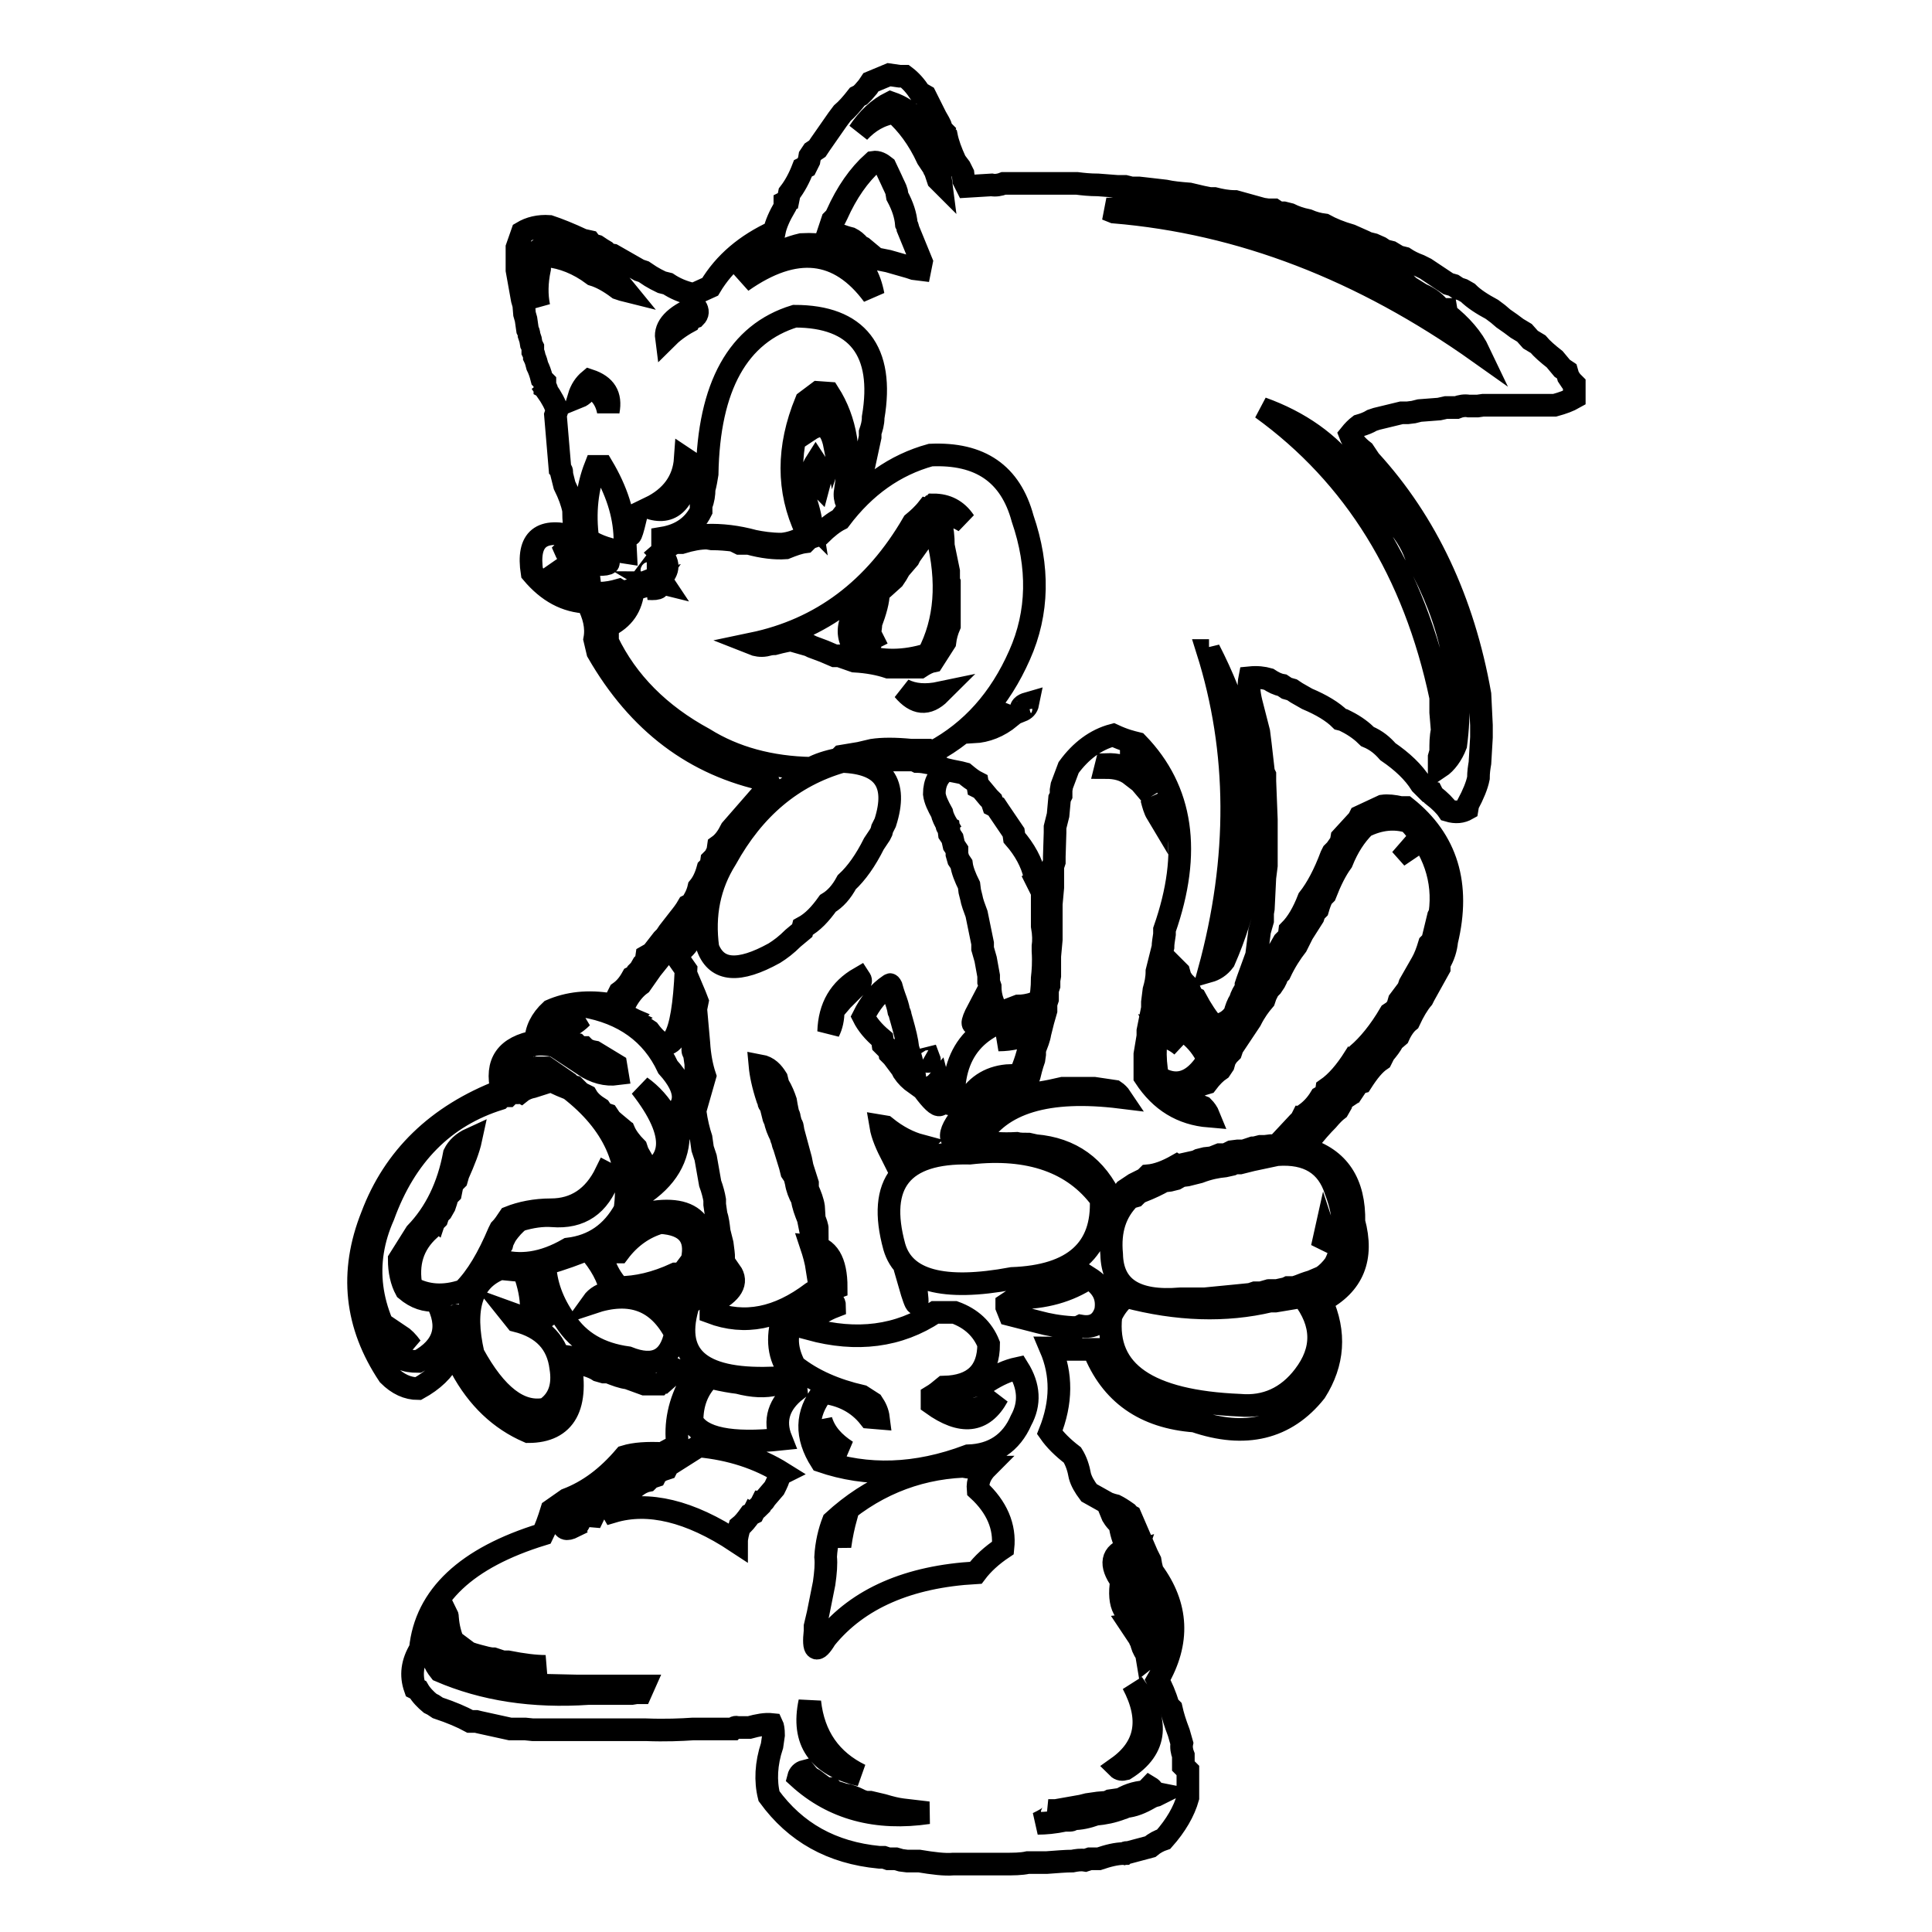 <?xml version="1.0" encoding="utf-8"?>
<!-- Svg Vector Icons : http://www.onlinewebfonts.com/icon -->
<!DOCTYPE svg PUBLIC "-//W3C//DTD SVG 1.1//EN" "http://www.w3.org/Graphics/SVG/1.1/DTD/svg11.dtd">
<svg version="1.1" xmlns="http://www.w3.org/2000/svg" xmlns:xlink="http://www.w3.org/1999/xlink" x="0px" y="0px" viewBox="0 0 256 256" enable-background="new 0 0 256 256" xml:space="preserve">
<g><g><path stroke-width="3" fill-opacity="0" stroke="#000000"  d="M115.4,10.9l-0.4,0.6l-0.6,0.7l-0.4,0.4l-0.4,0.2c-0.7,0.9-1.4,1.7-2,2.2l-0.6,0.8l-2.3,3.3l-0.4,0.6l-0.6,0.4l-0.4,0.6l-0.1,0.6l-0.4,0.8l-0.4,0.2c-0.5,1.3-1.1,2.4-1.8,3.3l-0.2,1l-0.4,0.2v0.6c-0.7,1.2-1.2,2.3-1.4,3.3c-3.7,1.7-6.6,4.1-8.5,7.3l-2.2,1c-1.4-0.3-2.5-0.8-3.4-1.4l-0.8-0.2l-0.8-0.4l-0.7-0.4L85.3,36l-0.6-0.2l-2.8-1.6l-0.7-0.4l-0.6-0.1l-0.4-0.4L79.7,33l-0.6-0.4l-0.7-0.2L78.1,32l-0.9-0.2C75.5,31,74,30.4,72.8,30c-1.4-0.1-2.6,0.2-3.6,0.8l-0.7,2v3l0.7,3.9l0.2,0.7l0.1,1.2l0.2,0.7l0.2,1.4c0.1,0.2,0.2,0.4,0.2,0.7l0.2,0.6l0.1,0.6l0.2,0.4v0.6c0.1,0.2,0.2,0.5,0.2,0.7c0.2,0.4,0.3,0.8,0.4,1.2c0.2,0.4,0.4,0.9,0.6,1.7l0.4,0.4v0.7c0.2,0.1,0.3,0.3,0.2,0.4c0.7,1,1.2,1.9,1.4,2.7l-0.2,0.6l0.6,7.1c0.2,0.2,0.3,0.4,0.2,0.6l0.4,1.6c0.6,1.2,1,2.3,1.2,3.3c0,1.4,0.1,2.6,0.4,3.6c-4.7-1.4-6.6,0.2-5.9,4.7c2.1,2.5,4.5,3.8,7.3,3.9c0.9,1.7,1.3,3.3,1,4.9l0.4,1.7c5.4,9.4,12.9,15,22.5,17l0.4,0.8l-0.7,0.4l-0.4,0.6l-4.1,4.7c-0.5,1-1,1.7-1.7,2.2l-0.1,0.7l-0.4,0.8l-0.4,0.4l-0.1,0.7l-0.4,0.4c-0.3,1.1-0.7,1.9-1.2,2.5c-0.2,0.9-0.6,1.6-1,2.2l-0.4,0.2c-0.4,0.7-0.8,1.2-1.2,1.7l-1.4,1.8l-0.4,0.6l-0.4,0.4l-1.4,1.8l-0.7,0.4l-0.1,0.7l-0.4,0.4l-0.4,0.7l-0.4,0.4l-0.2,0.4l-0.4,0.2c-0.5,0.9-1,1.5-1.7,2l-0.6,1.2l-0.6,0.4c-3-0.5-5.6-0.2-7.9,0.8c-1.3,1.2-2,2.6-2,4.1c-3.9,0.7-5.4,2.8-4.5,6.5c-8.6,3.3-14.3,8.9-17.2,16.6c-3,7.5-2.2,14.5,2.2,21.1c1.2,1.2,2.5,1.8,3.9,1.8c4-2.2,5.6-5.4,4.7-9.5c0.2-0.1,0.4-0.2,0.6-0.2l0.2,2.5c0,1.8,0,3.3,0.2,4.4c2.2,4.1,5.2,6.9,8.9,8.5c4.9,0,6.8-3.4,5.4-9.9l0.7,0.1c0.5,0.5,1.1,0.8,1.6,1c0.7,0.2,1.3,0.5,1.6,0.7l0.7,0.2h0.6c1,0.4,1.8,0.7,2.6,0.8l2.2,0.8h2c0.1-0.1,0.3-0.2,0.4-0.2c0.8-0.7,1.4-1.3,2-1.6c0.7,0.3,1.3,0.8,1.8,1.4c-1.6,2.8-2.2,5.7-1.8,8.6c-0.8,0.3-1.4,0.6-2,1c-2-0.1-3.7,0-5,0.4c-2.3,2.7-4.8,4.6-7.7,5.7l-2,1.4c-0.4,1.3-0.8,2.4-1.2,3.2c-10.1,3.1-15.5,8.2-16.2,15.2c-1.1,1.8-1.3,3.5-0.7,5.2l0.4,0.2c0.4,0.7,1,1.3,1.6,1.8l0.4,0.2l0.6,0.4c1.8,0.6,3.2,1.2,4.3,1.8h0.8l0.4,0.1l4.1,0.9h2l1,0.1h15c2.6,0.1,4.7,0,6.2-0.1h5.3c0.2-0.2,0.4-0.3,0.6-0.2h1.6c1.1-0.3,2.1-0.5,3-0.4c0.1,0.2,0.2,0.7,0.2,1.4l-0.2,1.4c-0.8,2.4-0.9,4.7-0.4,6.7c3.5,4.8,8.3,7.5,14.6,8.1h0.6l0.6,0.2h1l0.7,0.2l0.8,0.1h1.6c1.8,0.3,3.4,0.5,4.5,0.4h6.7c1.3,0,2.3,0,3.2-0.2h2.5c1.4-0.1,2.5-0.2,3.4-0.2c0.5-0.1,1.1-0.2,1.7-0.1l0.6-0.2h1.2c1.2-0.4,2.3-0.7,3.4-0.7c0.1-0.1,0.3-0.2,0.4-0.1l3-0.8c0.6-0.5,1.2-0.8,1.8-1c1.6-1.8,2.7-3.7,3.2-5.5v-3.6l-0.6-0.6v-1.4c-0.2-0.5-0.3-1.1-0.2-1.6l-0.4-1.4c-0.5-1.3-0.8-2.3-1-3.2l-0.4-0.4c-0.4-1.4-0.9-2.5-1.4-3.4c2.9-5,2.7-9.8-0.7-14.4l-0.2-0.8l-0.1-0.6l-0.4-0.8l-2.2-5.1c-0.2-0.1-0.3-0.3-0.4-0.4c-0.7-0.5-1.2-0.8-1.6-1l-0.4-0.1l-0.6-0.2l-2.5-1.4c-0.6-0.8-1-1.5-1.2-2.2c-0.2-1.1-0.5-2-1-2.8c-1.3-1-2.3-2-3-3c1.6-4,1.6-7.7,0.1-11.2c0.7,0,1.2,0.1,1.7,0.2h4c2.3,5.9,6.8,9,13.4,9.5c6.7,2.3,12.1,1,16-3.9c2.4-3.8,2.7-7.8,0.8-12c4.2-2.2,5.6-5.7,4.3-10.5c0.1-5.1-2-8.4-6.5-9.7v-0.6l0.4-0.2c1-1.3,1.9-2.3,2.6-3c0.5-0.6,1-1.1,1.4-1.4l0.4-0.7l0.1-0.4l0.4-0.4l0.6-0.4c0.1-0.2,0.3-0.4,0.4-0.4l0.8-1.2l0.4-0.1c0.9-1.4,1.7-2.4,2.6-3l0.4-0.8c0.5-0.6,0.9-1.1,1.2-1.7l0.7-0.6c0.4-0.9,0.9-1.6,1.4-2c0.6-1.3,1.2-2.3,1.8-3l0.2-0.4l2-3.6v-0.6c0.6-1,0.9-2,1-3c1.8-7.5,0-13.4-5.4-17.7h-0.7c-0.9-0.2-1.7-0.3-2.4-0.2l-3,1.4l-0.2,0.4l-2.2,2.4l-0.1,0.6l-0.7,1l-0.4,0.4l-0.2,0.4c-0.9,2.4-1.9,4.3-3,5.7c-0.7,1.8-1.5,3.2-2.5,4.2l-0.1,0.8l-0.7,0.7l-0.8,1.4c-0.7,1.5-1.4,2.8-2.2,3.7L167,129c-0.2,0.7-0.5,1.3-0.8,1.8l-1,1.2l-0.2,0.6l-0.4,0.7l-0.4,0.6l-0.4,0.6l-0.2,0.4l-0.4,0.4c-0.7,1.2-1.4,2.2-2,2.9c-1.3-0.9-2.2-1.9-2.8-2.9c-1.3-0.6-2.3-1.3-3-2c-0.5-1.9-0.4-3.6,0.2-5.1l0.6,0.6l0.2,0.7l0.4,0.6l0.6,0.6l0.6,1.4l0.4,0.2c0.8,1.5,1.6,2.7,2.4,3.6c1.3-0.1,2.2-0.7,2.8-1.6c0.2-0.7,0.4-1.3,0.7-1.7c0.2-0.7,0.5-1.2,0.8-1.6v-0.5l0.2-0.6l1.2-3.3l0.4-3.2l0.4-1.4v-1l0.1-0.6l0.2-4.1l0.2-1.6v-6.1l-0.2-5.1v-0.8c-0.1-0.2-0.2-0.4-0.2-0.6l-0.4-3.5l-0.2-1.6l-1-3.9c-0.3-1.2-0.4-2.3-0.2-3.3c1-0.1,1.8,0,2.5,0.2c0.6,0.4,1.2,0.7,1.8,0.8l0.6,0.4l0.7,0.2l0.6,0.4l1.4,0.8c1.9,0.8,3.4,1.7,4.4,2.7l0.4,0.1l0.4,0.2c1.2,0.6,2.1,1.3,2.8,2c1.2,0.5,2,1.2,2.7,2c1.9,1.3,3.4,2.7,4.4,4.3l1,1l0.4,0.1l0.2,0.4c0.9,0.7,1.6,1.4,2,2c1,0.3,1.8,0.2,2.5-0.2l0.1-0.6c0.7-1.3,1.2-2.5,1.4-3.5c0-0.8,0.1-1.4,0.2-2l0.2-3.4v-1.6l-0.2-4.1c-2.2-12.4-7.1-22.8-14.6-31l-0.8-1.2c-0.9-0.7-1.5-1.4-1.8-2.2c0.4-0.5,0.8-0.9,1.2-1.2c0.7-0.2,1.2-0.4,1.7-0.7l0.6-0.2l3.3-0.8h0.8l0.8-0.1l0.8-0.2l2.6-0.2l0.9-0.2h1.4c0.5-0.2,1.1-0.3,1.6-0.2h1.2l0.7-0.1h9.5c1.1-0.3,1.9-0.6,2.6-1v-1.8l-0.4-0.4l-0.4-0.6l-0.2-0.7l-0.6-0.4l-1-1.2c-0.9-0.7-1.7-1.4-2.2-2l-1-0.6l-0.8-0.9l-1-0.6l-0.8-0.6l-1-0.7l-0.7-0.6l-0.8-0.6c-1.3-0.7-2.4-1.4-3.2-2.2l-0.7-0.4l-0.6-0.2l-0.6-0.4l-0.7-0.2l-3-2l-0.8-0.4c-0.8-0.3-1.4-0.6-2-1l-0.8-0.2l-1-0.6l-0.8-0.2l-0.6-0.4l-0.9-0.4l-0.8-0.2l-0.4-0.2l-1.8-0.8c-1.4-0.4-2.6-0.9-3.5-1.4c-0.8-0.1-1.5-0.3-2.2-0.6c-1-0.2-1.8-0.5-2.4-0.8l-0.8-0.2h-0.7l-0.6-0.4h-0.8l-0.7-0.1l-3.6-1c-1.1,0-2-0.2-2.8-0.4h-0.6l-1-0.2l-1.7-0.4c-1.3-0.1-2.3-0.2-3.2-0.4l-2.6-0.3l-0.9-0.1h-1l-0.8-0.2h-1l-2.6-0.2c-1.1,0-2-0.1-2.8-0.2h-9.7c-0.5,0.2-1.1,0.3-1.6,0.2l-3.3,0.2l-0.4-0.8l-0.1-0.9l-0.4-0.8l-0.6-0.8c-0.6-1.3-1-2.4-1.2-3.4c-0.1-0.1-0.2-0.3-0.2-0.4l-0.4-0.4l-0.2-0.6l-0.2-0.4l-0.4-0.7l-1.4-2.8l-0.7-0.4c-0.6-0.9-1.2-1.6-2-2.2h-0.7l-1.4-0.2L115.4,10.9z M122.7,19.5c1.2,1.5,1.8,3.1,2,4.7l-0.4-0.4l-0.4-1.2c-0.1-0.1-0.2-0.3-0.2-0.4l-0.8-1.2c-1.2-2.6-2.7-4.6-4.4-6.1c-1.9,0.3-3.4,1.2-4.7,2.6c1.2-1.8,2.6-3.1,4.2-3.9C120.9,14.6,122.4,16.5,122.7,19.5z M117.3,22.1l0.8,1.7c0.3,0.7,0.6,1.2,0.7,1.6l0.1,0.6c0.7,1.3,1.1,2.5,1.2,3.7c0.1,0.2,0.2,0.4,0.2,0.6l1.8,4.4l-0.2,1l-0.8-0.1l-0.6-0.2l-2.8-0.8l-2-0.4l-0.2-0.4l-1.2-1l-0.4-0.2c-0.4-0.5-0.8-0.8-1.2-1c-1.2-0.3-2.1-0.7-2.8-1.2l0.4-1.2l0.4-0.4l0.2-0.4c1.3-2.9,2.9-5.2,4.8-6.9C116.3,21.4,116.8,21.7,117.3,22.1L117.3,22.1z M151.8,26.9l0.9,0.2l0.9,0.2l1.4,0.2c1.8,0.1,3.4,0.3,4.5,0.6l0.4,0.2l2.8,0.4l3.6,0.9h0.9l0.8,0.2l0.8,0.4l0.6,0.2l0.7,0.1c0.8,0.1,1.4,0.2,2,0.4l0.6,0.4c0.3,0,0.6,0,0.8,0.1l0.4,0.2c0.7,0.2,1.3,0.4,1.8,0.7c0.7,0.2,1.2,0.4,1.6,0.6l0.7,0.2l1.4,0.6l0.4,0.2l3.2,1.4l0.2,0.7l0.7-0.2l0.1,0.6l0.7,0.2c0.4,0.5,1,0.8,1.6,1l0.4,0.4l1.6,1c1.2,0.5,2,1.2,2.6,2h0.7l0.1,0.6c1.9,1.5,3.4,3.2,4.3,5.1c-15.5-11-31.6-17.2-48.4-18.6l-1-0.4c1.8,0,3.3-0.4,4.7-1L151.8,26.9L151.8,26.9z M82.9,38.5l-0.4-0.1l-0.6-0.2c-1.2-0.9-2.3-1.5-3.3-1.8c-2-1.5-4.1-2.3-6.1-2.5l-1,1v0.7c-0.4,1.9-0.4,3.5-0.1,5c-0.9-2.5-0.9-4.9-0.2-7.3c0.5-0.5,1.1-0.8,1.6-1C77,33.2,80.3,35.3,82.9,38.5z M115.7,39.1c-4.5-6.1-10.3-6.8-17.4-1.8c2.3-2.6,4.9-4.2,7.9-4.9C111.6,32.1,114.8,34.3,115.7,39.1L115.7,39.1z M92.1,42l-0.6,0.2l-0.2,0.4c-1.3,0.7-2.3,1.5-3,2.2c-0.2-1.5,1-2.9,3.9-4.1C92.5,41.2,92.5,41.6,92.1,42z M115.7,55.3c0,0.8-0.2,1.4-0.4,2v0.6l-0.8,3.7l-0.2,0.6c-0.4,1.6-0.8,2.9-1.2,3.9l-0.9,0.6c-0.2-0.5-0.3-1.1-0.2-1.6c0.8-5,0.1-9.4-2.2-13l-1.4-0.1l-1.6,1.2c-2.5,6.1-2.5,11.8,0,17.1l-0.2,0.8c-1,0.6-2,0.9-3,1c-1.5,0-2.7-0.2-3.7-0.4c-4.4-1.2-8.4-1-12.1,0.4v-0.8c2.4-0.4,4.1-1.6,5.1-3.6v-0.7c0.3-0.8,0.4-1.5,0.4-2.2c0.2-0.7,0.3-1.4,0.4-2c0.2-11.6,4.1-18.6,11.6-20.9C113.6,41.9,117.2,46.5,115.7,55.3L115.7,55.3z M80.6,54.5c-0.3-1.6-1.2-2.7-2.5-3.3c-0.4,0.7-0.9,1.2-1.4,1.4c0.3-1,0.8-1.7,1.4-2.2C80.2,51.1,81,52.4,80.6,54.5L80.6,54.5z M179.1,62.6c0.4-0.2,0.7-0.2,1,0l0.2,0.6c2.1,1.8,3.6,3.8,4.7,6.1c1.4,1.6,2.3,3.2,2.8,4.9c4.5,8.1,6.2,16.2,5.1,24.5c-0.5,1.3-1.3,2.4-2.2,3v-1.4l0.2-0.7c0-1.1,0-2,0.2-2.8l-0.2-2.4v-2c-3.5-16.6-11.4-29.4-23.7-38.3C172.2,55.9,176.2,58.7,179.1,62.6L179.1,62.6z M110.6,59c-0.5-2.5-1.6-3.2-3.4-2c0.3-1.1,1-1.8,2-2.2C110.7,55.8,111.2,57.2,110.6,59L110.6,59z M135.5,68.7c2.2,6.4,2.1,12.5-0.4,18.1c-2.6,5.9-6.4,10.1-11.4,12.8l-0.6-0.2h-2.4c-2.1-0.2-3.8-0.2-5.1,0l-1.7,0.4l-2.4,0.4l-0.4,0.4c-1.5,0.3-2.7,0.7-3.6,1.2c-5.4-0.1-10.2-1.4-14.2-3.9c-5.9-3.2-10.2-7.5-12.8-12.9V83c2.1-1,3.2-2.6,3.4-4.9l1.4-0.4l1.4-0.4c-0.2,0.3-0.5,0.6-0.8,0.7c1.5,0.1,1.8-0.2,0.8-0.8c0.4,0,0.8,0,1.2,0.1l-0.4-0.6c1.2-1.1,1.2-2.2,0-3.4c0.8-0.7,1.4-1.2,2-1.4h0.8c1.3-0.4,2.4-0.6,3.4-0.6l0.6,0.1c1.1,0,2.1,0.1,2.9,0.2L98,72h1.2c1.8,0.5,3.5,0.7,4.9,0.6c1-0.4,1.8-0.7,2.6-0.8l0.4-0.4l0.4-0.2l1.2-0.4c0.9-0.9,1.8-1.6,2.6-2c3.3-4.4,7.3-7.2,12-8.5C129.9,60,133.9,62.8,135.5,68.7L135.5,68.7z M91.4,61.2c-0.4,5-2.2,7.1-5.3,6.1c2.9-1.4,4.5-3.6,4.7-6.5L91.4,61.2z M108.5,64.3c-0.9-0.9-1.1-1.9-0.4-3C108.7,62.2,108.8,63.2,108.5,64.3z M79.8,61.8c1.9,3.2,2.9,6.3,3,9.4l0.1,2c-2-0.3-3.7-0.8-5-1.7c-0.5-3.6-0.1-6.9,1-9.7L79.8,61.8L79.8,61.8z M107.5,69.3c-1.3-1.3-1.7-2.9-1.4-4.7C106.9,66.5,107.3,68,107.5,69.3z M123.4,67.1c-0.1,0.1-0.3,0.2-0.4,0.2c-0.7,0.9-1.4,1.5-2,2c-5.1,8.8-12.2,14.1-21.3,16c0.5,0.2,1.1,0.3,1.7,0.2c0.4-0.1,0.8-0.2,1.2-0.2c1.1-0.3,2.1-0.5,3-0.6l0.2,0.4l1.4,0.4l0.4,0.2l1.6,0.6l1.4,0.6h0.6l2,0.7c1.8,0.1,3.3,0.4,4.5,0.8h4.2c0.6-0.4,1.2-0.7,1.7-0.8l1.6-2.5c0.1-0.8,0.3-1.5,0.6-2.2v-5.7c-0.1-0.2-0.2-0.5-0.1-0.7v-0.8l-0.7-3.4c0-1.2-0.1-2.2-0.4-3c0.3-1.2,1.4-1.3,3.2-0.2c-1-1.5-2.4-2.2-4.1-2.2C123.6,67,123.5,67.1,123.4,67.1L123.4,67.1z M84.2,68.7c-0.7,2.9-0.9,2.9-0.6,0H84.2z M124.2,71.1c1.5,6,1.1,11.2-1.2,15.6c-3.2,1-6.1,1-8.9,0.1c-2.4-2.2-2.1-4.8,0.9-7.7c-0.8,3.2-0.7,5.6,0.4,7.3l-0.6-1.4l0.8-0.4c-0.1-0.2-0.2-0.4-0.4-0.4c0.1-0.6,0.2-1.2,0.2-1.6c0.6-1.6,1-3,1-4.1l2-1.8l0.4-0.6l0.4-0.7l1.2-1.4l0.2-0.4l2-2.8C123.3,70.9,123.8,71,124.2,71.1L124.2,71.1z M75.1,72.7c6.8,1.7,7.3,2.4,1.6,2c-0.9-0.5-1.5-1.1-1.8-1.8L75.1,72.7z M79.4,77.4c-3,0.9-5,0-6.1-2.6C75.1,76.5,77.1,77.3,79.4,77.4z M85.7,76l0.6-0.8C86.5,75.7,86.3,76,85.7,76z M83,78.8c-1.2,3.5-2.4,3.5-3.6-0.2c1,0,1.9-0.2,2.6-0.4L83,78.8z M160.2,86.1c7.2,14,7.9,27.7,2,41.2c-0.6,0.8-1.3,1.2-2,1.4c4.1-15,4-29.2-0.2-42.5H160.2L160.2,86.1z M124.6,91.8c-1.9,0.4-3.5,0.3-4.9-0.4C121.3,93.3,122.9,93.5,124.6,91.8z M135.3,94.2c-0.1-0.5,0.2-0.8,0.9-1C136.1,93.7,135.8,94,135.3,94.2z M133.9,95c-1.6,1.3-3.2,1.9-4.9,2l0.4-0.4c1.6-0.5,3-1.1,4-1.8L133.9,95z M150.7,98.5c6,6.2,7.2,14.4,3.6,24.7v0.6c-0.1,0.7-0.2,1.2-0.2,1.7l-0.4,1.6l-0.4,1.6c0,1-0.2,1.8-0.4,2.5l-0.2,1.6v0.8l-0.6,3v0.7l-0.4,2.4v3c2.1,3.2,4.9,4.9,8.5,5.2c-0.2-0.5-0.5-0.9-0.8-1.2c-1.3-0.5-2.4-1.1-3-1.8l0.4-0.2l0.7-0.2c0.9-0.5,1.7-0.8,2.4-1c0.6-0.8,1.2-1.4,1.8-1.8l0.4-0.6l0.2-0.7l0.4-0.6l0.4-0.4l0.2-0.6l0.8-1.2l1.6-2.4c0.6-1.2,1.2-2,1.8-2.7l0.2-0.6l0.4-0.8l0.4-0.4l0.4-0.6l0.2-0.4l0.1-0.4l0.4-0.4c0.7-1.5,1.5-2.7,2.2-3.6l0.4-0.8l0.4-0.8l1.4-2.2l0.2-0.6l0.4-0.4c0.2-0.7,0.4-1.2,0.6-1.6l0.4-0.4c0.7-1.8,1.4-3.2,2.2-4.3c0.8-2,1.8-3.5,3-4.7c2-1,4-1.2,5.9-0.6c3.3,3.6,4.7,7.7,4.1,12.1l-0.2,0.4l-0.8,3.3l-0.4,0.4c-0.3,1-0.6,1.8-1,2.5l-1.6,2.8l-0.2,0.6l-1.2,1.6l-0.2,0.7l-0.4,0.6l-0.6,0.4c-1.4,2.4-2.9,4.2-4.3,5.4c-0.1,0.2-0.3,0.4-0.4,0.4c-1.2,1.9-2.4,3.3-3.7,4.2l-0.1,0.7l-0.7,0.4c-0.6,1-1.3,1.7-2,2.2c-0.1,0.2-0.2,0.4-0.4,0.4l-0.2,0.4l-0.4,0.4l-2.8,3h-0.8l-0.8,0.1H167c-0.4,0.1-0.7,0.2-1,0.2l-1.2,0.4h-0.8l-0.8,0.1l-0.8,0.4h-0.8l-1,0.4l-0.9,0.1l-0.8,0.2l-0.4,0.2l-1.8,0.4c-0.2,0.1-0.5,0.2-0.7,0.1c-1.4,0.8-2.7,1.3-3.9,1.4l-0.4,0.4l-1.4,0.7l-1.2,0.8c-0.5,0.7-1.1,1.2-1.8,1.4c-2-4.5-5.4-6.9-10.1-7.3l-0.9-0.2c-0.6,0-1.2,0-1.6-0.1c-1.9,0.1-3.6,0-5.1-0.4c2.9-5,9.2-6.9,18.9-5.7c-0.2-0.3-0.5-0.6-0.8-0.8l-2.7-0.4h-4.2c-2.1,0.5-3.9,0.8-5.3,0.8l0.2-0.6l0.4-0.7l0.1-0.6l0.2-0.6l0.2-0.8l0.2-0.7l0.2-0.6l0.1-0.7v-0.6c0.3-0.8,0.6-1.5,0.7-2.2l0.4-1.6l0.4-1.4v-0.9l0.2-0.6v-1.2l0.2-0.6v-0.7l0.1-0.6v-2.6l0.2-2.2v-4.7l0.2-2.2v-2.8l0.2-0.6v-0.7l0.1-3.2v-0.7l0.4-1.6l0.2-2.2l0.2-0.4v-0.7l0.1-0.6l0.9-2.4c1.6-2.2,3.6-3.7,5.9-4.3C149,98.1,149.9,98.3,150.7,98.5L150.7,98.5z M123.7,101.1h-0.6c-0.5-0.1-1.1-0.2-1.6-0.2l-0.4-0.2h-5.7c0.7-0.4,1.5-0.7,2.4-0.8C120.1,99.8,122.1,100.2,123.7,101.1z M117.3,109l-0.2,0.4l-0.2,0.4l-0.1,0.4l-0.2,0.4l-0.8,1.2c-1.1,2.2-2.3,3.9-3.6,5.1c-0.7,1.3-1.5,2.2-2.5,2.8c-1,1.4-2,2.5-3.3,3.2l-0.1,0.4l-1.2,1c-0.9,0.9-1.7,1.5-2.5,2c-4.7,2.6-7.6,2.4-8.8-0.7c-0.6-4.4,0.2-8.3,2.4-11.8c3.7-6.7,8.8-11,15.4-12.9C117,101.1,119,103.7,117.3,109L117.3,109z M146.5,101.7c1.4,0,2.5,0.3,3.4,1v-0.6l0.4,0.6l2.2,2.6c-1.2-2.8-3.1-4.1-5.9-4L146.5,101.7z M127.8,102.5c0.6,0.5,1.1,0.9,1.7,1.2l0.1,0.6l0.4,0.2l1,1.2l0.4,0.4l0.2,0.6l0.4,0.2l0.4,0.6l1.9,2.8l0.1,0.7c1.4,1.6,2.3,3.3,2.7,5c0.1,0.1,0.2,0.3,0.1,0.4l0.9,1.8v4.5c0.2,1.1,0.2,2,0.1,2.7v0.6c0.1,1.5,0,2.7-0.1,3.6c0,1.3-0.1,2.3-0.4,3.3h-0.6c-0.8,0.3-1.6,0.4-2.2,0.4c-1.3,0.5-2.3,0.9-3.3,1.2v-1.6c-0.3-0.8-0.4-1.5-0.4-2.2l-0.2-0.6v-0.8l-0.4-2.2l-0.4-1.4V125l-0.8-3.9c-0.3-0.8-0.6-1.6-0.7-2.2l-0.2-0.8l-0.1-0.8c-0.5-1-0.9-2-1-2.8l-0.4-0.6l-0.2-0.7v-0.6l-0.4-0.6l-0.2-0.9l-0.4-0.6l-0.1-0.8c-0.2-0.1-0.3-0.3-0.2-0.4c-0.3-0.5-0.6-1.1-0.7-1.6c-0.5-0.9-0.9-1.7-1-2.5c0-1.5,0.6-2.6,1.7-3.2C126.3,102.2,127.1,102.3,127.8,102.5L127.8,102.5z M153.3,107.8c0-0.8-0.3-1.4-0.7-2C152.8,106.6,153,107.3,153.3,107.8z M187.2,113.7c-0.4-0.8-1-1.4-1.6-1.8L187.2,113.7z M89.5,126.5l1.4,2c-0.4,9.3-2,12-4.9,8.1l-0.6-0.4c-0.2-0.1-0.4-0.3-0.4-0.4c-0.2-0.1-0.4-0.3-0.4-0.4c-1.2-0.5-2.1-1.1-2.8-1.8l0.4-0.4l0.7-0.4c0.6-1.1,1.3-1.9,2-2.4l1.4-2l2-2.5c1.1-1.6,2.1-2.9,3-3.9C92.1,123.7,91.5,125.3,89.5,126.5L89.5,126.5z M113.8,130.3l-0.4,0.4l-1.8,1.8l-1.2,1.4c0,1.1-0.2,2-0.6,2.8c0.1-3.3,1.5-5.6,4.1-7.1C114.1,129.9,114.1,130.1,113.8,130.3L113.8,130.3z M118.1,130.7l0.2,0.7l0.2,0.6c0.3,0.8,0.5,1.4,0.6,2c0.1,0.2,0.2,0.4,0.2,0.6l0.2,0.7c0.4,1.4,0.7,2.6,0.8,3.6c0.6,1.8,0.9,3.3,1,4.7c-0.7-0.5-1.2-1-1.6-1.6l-0.2-0.4l-1.2-1.6l-0.4-0.4l-0.1-0.6l-0.4-0.2l-0.4-0.4l-0.1-0.7c-1.2-1-2-2-2.5-3c0.9-1.8,2-3.2,3.5-4.2C117.9,130.4,118,130.5,118.1,130.7L118.1,130.7z M92.4,132.7l-0.2,1l0.4,4.5c0.1,1.7,0.4,3.2,0.8,4.4l-0.4,1.4c-0.2-0.5-0.3-0.9-0.4-1.2l-0.4-1.2v-0.6l-0.2-1.4c-0.1-0.1-0.2-0.3-0.2-0.4v-0.6l-0.1-0.4V137c-0.3-2.4-0.3-4.5,0-6.1C92,131.6,92.2,132.2,92.4,132.7L92.4,132.7z M88.5,141.4c2.7,3,2.7,5.3,0,6.7c-1-1.8-2.2-3.1-3.6-4.1c5,6.4,4.7,10.5-1,12.2c-0.4-0.8-0.6-1.5-0.7-2.2c1,0.6,1.5,0.4,1.7-0.6l-0.4-0.7l-0.2-0.6c-0.7-0.7-1.3-1.5-1.6-2.2c-0.2-0.1-0.4-0.2-0.4-0.4c-0.6-0.5-1.1-0.9-1.4-1.2l-0.4-0.6l-0.6-0.2l-0.4-0.6c-0.8-0.5-1.4-1-1.8-1.7l-0.8-0.4l-0.4-0.4l-0.4-0.4l-0.4-0.1l-0.4-0.4l-2.9-2h-1.4l-1.2,1.2c2.1,0.4,1.7,0.7-1.2,0.8c-1-4.7,1.3-6.2,6.9-4.4c4.1,1.1,4.7,1.8,1.8,2c1.5,1,3,1.4,4.5,1.2l-0.2-1.2l-2.8-1.7c-0.6-0.1-1.1-0.3-1.4-0.6h-0.6l-0.4-0.4c-1.4-0.2-2.5-0.6-3.5-1.2c0.5-2.4,2-3.7,4.4-3.9C82.6,134.2,86.4,136.9,88.5,141.4L88.5,141.4z M129.8,135.2c-1.1,1-1.2,0.5-0.2-1.4L129.8,135.2z M132.3,137.8c1.7,0,3.2-0.4,4.4-1c-0.4,3.3-1.5,6.1-3.3,8.5c-0.8,0.7-1.5,1.3-2.2,1.7l-3,4.4c-2.9,0.3-2.9-1.3,0.2-4.7l0.4-0.4l0.7-0.2c0.1-0.2,0.3-0.3,0.6-0.4l0.2-0.4c1.5-0.8,2.7-1.8,3.6-2.8c-2.5,0.1-4.4,1.2-5.7,3.3c-0.1-0.7-0.2-1.3-0.2-1.8c0.2,1.9-0.3,2.7-1.6,2.4c-0.4-7,3-11,10.3-12.1C138.1,135.1,136.7,136.3,132.3,137.8L132.3,137.8z M75.1,136.2l0.4-0.2c0.7-0.4,1.2-0.8,1.6-1.2C76.1,135.1,75.5,135.6,75.1,136.2z M160,140.2l-0.4,0.9c-1.8,2.5-3.9,3-6.2,1.6c-0.5-2.7-0.4-5.2,0.4-7.5C156.7,136,158.8,137.7,160,140.2L160,140.2z M153.9,137.2c1,0.3,1.9,0.7,2.7,1.4c-0.9-0.9-1.9-1.5-2.9-1.8L153.9,137.2z M122.3,140.4l0.8-0.2C123.3,140.7,123,140.8,122.3,140.4z M102.9,142.9l0.2,0.8c0.5,0.8,0.8,1.6,1,2.2l0.1,0.6l0.2,1c0.1,0.2,0.2,0.4,0.2,0.6l0.2,0.8c0.1,0.1,0.2,0.3,0.2,0.4l0.1,0.6l1,3.7l0.2,1l0.7,2.2v0.7c0.4,0.9,0.7,1.7,0.8,2.4l0.1,1.6c0.2,0.5,0.4,1,0.4,1.4l-1-0.4l-0.2-1c-0.4-1-0.7-1.8-0.8-2.6c-0.4-0.7-0.7-1.5-0.8-2.2l-0.2-0.8l-0.4-0.6l-0.2-0.8l-0.8-2.6c-0.1-0.2-0.2-0.5-0.2-0.7c-0.1-0.2-0.2-0.4-0.2-0.6c-0.4-0.8-0.7-1.5-0.8-2.2c-0.1-0.1-0.2-0.3-0.2-0.4l-0.4-1.6c-0.2-0.1-0.3-0.3-0.2-0.4l-0.2-0.4c-0.6-1.8-0.9-3.3-1-4.4C101.8,141.4,102.4,142.1,102.9,142.9L102.9,142.9z M122.3,144.3c0.9-0.1,1.5-0.4,2-1C125.3,147.1,124.6,147.4,122.3,144.3z M75.5,144.3c5.8,4.5,8.2,9.8,7.3,16c-1.7,3.1-4.2,4.8-7.5,5.2c-3.3,1.9-6.4,2.4-9.5,1.4c0.1-0.8,0.3-1.4,0.7-2l0.1-0.4l0.4-0.8c0.6-0.9,1.2-1.5,1.8-2c1.6-0.5,3.1-0.7,4.4-0.6c3.7,0.3,6.2-1.4,7.5-5.1c-0.1-0.3-0.2-0.5-0.4-0.6c-1.6,3.3-4.1,4.9-7.3,4.9c-2.1,0-4,0.4-5.5,1c-0.4,0.6-0.8,1.2-1.2,1.6l-0.2,0.4c-1.4,3.3-2.9,5.9-4.7,7.7c-2.6,0.9-4.9,0.7-6.9-0.4c-0.6-3.2,0.2-5.7,2.4-7.7c0.1-0.2,0.3-0.4,0.4-0.4l0.2-0.6l0.4-0.4l0.2-0.6l0.4-0.4l0.4-0.7l0.2-0.6l0.2-0.7l0.4-0.4l0.2-1l0.2-0.4l0.4-0.4l0.2-0.7c0.8-1.8,1.4-3.3,1.7-4.7c-1.1,0.5-1.8,1.2-2.2,2c-0.8,4.3-2.5,7.8-5.1,10.5l-2.2,3.5c0,1.5,0.3,2.9,0.9,4c1.3,1.1,2.6,1.5,4,1.4c1.9,3.5,1.1,6.2-2.4,8.1c-0.9,0-1.6-0.1-2.2-0.4c-4.4-6.3-5.2-12.6-2.4-18.9c2.9-8,8-13.2,15.4-15.5l0.4-0.4h0.7l0.4-0.4h0.7c0.2-0.1,0.4-0.2,0.6-0.1c0.5-0.4,1.1-0.6,1.6-0.7l2.5-0.8C73.9,143.7,74.8,144,75.5,144.3L75.5,144.3z M92.1,147.3c0.2,1.4,0.5,2.6,0.8,3.5l0.2,1.4l0.4,1.2l0.6,3.4c0.3,0.8,0.5,1.6,0.6,2.2v0.6l0.2,1.4c0.2,0.5,0.3,1.3,0.4,2.2l0.4,1.6c0.1,0.8,0.2,1.4,0.2,2l-2.8,1.6c1.3-6.8-1.7-9.2-8.9-7.3c0.3-1,0.6-1.9,0.7-2.7c3.4-2.2,5.1-5,5-8.5l0.2-0.4c0.8-1,1.3-1.9,1.6-2.7L92.1,147.3z M117.3,149.3c1.6,1.3,3.2,2.1,4.7,2.5l-0.4,0.4h-0.7c-0.4,0.3-0.8,0.5-1.2,0.6l-1.2,0.9l-0.2-0.4c-0.8-1.5-1.4-2.9-1.6-4.1L117.3,149.3z M145.9,158.9c0.3,6.6-3.6,10.2-11.8,10.5c-9.1,1.7-14.3,0.3-15.6-4.2c-2.3-8.4,1-12.6,10-12.4C136.4,151.9,142.3,154,145.9,158.9L145.9,158.9z M177,157.8c1.4,3.6,1.3,6.9-0.1,9.7c-0.5,0.7-1.1,1.3-1.7,1.7l-1.4,0.6c-0.7,0.2-1.2,0.4-1.7,0.6l-0.6,0.2h-0.8c-0.2,0.1-0.4,0.2-0.6,0.2l-0.9,0.2h-0.8c-0.2,0.1-0.4,0.2-0.6,0.1l-0.7,0.2h-0.8l-0.6,0.2l-2,0.2l-4.1,0.4h-3.2c-6,0.5-9-1.5-9.1-5.9c-0.3-3.2,0.5-5.6,2.4-7.5l0.7-0.2l0.4-0.4l0.4-0.2c1.3-0.5,2.3-1,3-1.4l0.8-0.1l0.8-0.2l0.7-0.4l0.8-0.1l1.6-0.4c1.3-0.5,2.4-0.7,3.4-0.8l0.9-0.2l0.4-0.2h0.7l1.6-0.4l3.3-0.7C173.3,152.7,175.9,154.3,177,157.8L177,157.8z M91.7,167l-1.2,1.6l-0.4,0.2h-0.6c-2.6,1.2-5.1,1.8-7.5,1.8c-1-1.1-1.6-2.2-2-3.4c-1.7-1.8-0.8-3.2,2.8-4.3c0.1,1.1-0.4,2.1-1.4,3H82c1.5-2,3.4-3.3,5.5-3.9C91,162.2,92.4,163.9,91.7,167L91.7,167z M175.2,165.3c0.5-0.6,0.6-1.2,0.4-1.8L175.2,165.3z M110.8,170.6c-3,1.1-5.5,2.7-7.3,4.9c-0.6,2.8,0,5.2,1.8,6.9l0.2,1.8c-2.3,1.8-3,4-2,6.5c-6.6,0.7-10.6-0.1-11.8-2.4c0-2.3,0.7-4.2,2.2-5.7h0.6c1.3,0.3,2.4,0.5,3.3,0.6c1.9,0.5,3.6,0.6,5.1,0.2l-0.8-0.8c-9.5,0.3-13.1-3-10.8-10l0.4-0.2c1.4-1.8,3.2-3.1,5.1-3.9c1,1.4,0.2,2.8-2.4,4.1l-0.2,1.2v0.1c4.5,1.7,8.9,0.8,13.4-2.6c2.1-1.2,2.6-2.6,1.4-4.2c-0.2,0.5-0.4,0.9-0.7,1.2c-0.2-1.3-0.5-2.3-0.8-3.2C109.7,165.3,110.8,167.1,110.8,170.6L110.8,170.6z M81,171.2c-1.2,0.2-2,0.7-2.5,1.4c5.1-1.7,8.7-0.3,11,4.1c-0.7,3.5-2.8,4.6-6.3,3.2c-3.7-0.5-6.5-2.1-8.3-4.9c-1.7-2.4-2.6-4.9-2.7-7.5c2.4-0.7,4.3-1.4,5.7-2C79.6,167.4,80.6,169.3,81,171.2L81,171.2z M69.4,168.4c0.7,1.9,1,3.5,1,4.9c1.1,1.5,0.2,1.8-2.8,0.7l0.8,1c3.6,0.9,5.5,3,5.9,6.2c0.4,2.4-0.2,4.3-2,5.5c-3.4,0.7-6.6-1.8-9.6-7.3c-1.4-6.1-0.2-9.8,3.6-11.3L69.4,168.4z M146.5,173.7c-0.5,1.6-1.6,2.3-3.3,2l-0.4,0.2h-0.7c-1.8-0.1-3.3-0.4-4.4-0.7l-3.9-1l-0.4-1v-0.4l1.2-0.8c3.8,0,7-0.9,9.7-2.7C146.2,170.5,146.8,171.9,146.5,173.7L146.5,173.7z M121.3,170.2c0.5,3.4,0.2,3.4-0.8-0.1L121.3,170.2z M90.7,170.6c-1.3,2.4-2.2,2.7-3,1l2.6-1.2L90.7,170.6z M168.3,172.4h0.7l3.6-0.6c2.8,3.6,2.8,7.1,0.2,10.5c-2.2,2.9-5.1,4.2-8.5,3.9c-12.2-0.5-17.9-4.4-17.1-11.8c0.5-1.1,1.2-2,2-2.6C156,173.6,162.4,173.8,168.3,172.4L168.3,172.4z M72.1,172.2l1.2,3c-1-0.9-1.5-2-1.6-3.2L72.1,172.2z M110.6,173.1c-1.3,0.5-2.4,1.2-3.3,2v1c6.2,1.7,11.8,1,16.6-2.2h2.6c2.2,0.8,3.7,2.2,4.5,4.2c0,3.7-2,5.6-5.9,5.7c-0.6,0.5-1.1,0.9-1.6,1.2v1c3.9,2.8,6.8,2.5,8.7-1c-2.2,2.1-4.4,2.3-6.5,0.7l0.2-1l0.8-0.4l0.7-0.2l3.4-1c1.4-0.9,2.7-1.5,4.1-1.8c1.5,2.4,1.6,4.7,0.4,6.9c-1.3,3-3.7,4.6-7,4.7c-6.9,2.6-13.4,2.8-19.5,0.7c-2.1-3.3-2-6.3,0.2-9.1c2.6,0.3,4.7,1.4,6.2,3.3l1.2,0.1c-0.1-0.8-0.4-1.4-0.8-2l-1.4-0.9c-3.5-0.8-6.5-2.1-8.9-4c-1-1.9-1.2-3.7-0.6-5.3l0.4-0.4l1.2-0.8c1.1-1,2.2-1.7,3.3-2.2C110.2,172.1,110.6,172.5,110.6,173.1L110.6,173.1z M54.5,178.5c-0.5-0.7-1-1.2-1.6-1.6C53.3,177.7,53.9,178.2,54.5,178.5z M112.2,192.3c-1.7-1.1-2.9-2.4-3.4-4.1C109,190.4,110.1,191.8,112.2,192.3z M103.7,195.2l-0.4,0.2c-0.1,0.6-0.4,1.2-0.7,1.8l-1.2,1.4c-0.1,0.2-0.2,0.4-0.4,0.4l-0.2,0.4c-0.4,0.4-0.7,0.7-0.8,0.7l-0.2,0.4l-0.4,0.2c-0.5,0.7-0.9,1.2-1.4,1.6c-0.2,0.7-0.4,1.4-0.4,2c-6.2-4.1-11.7-5.4-16.4-4l-0.4-0.7l1.6-1.8c0.7-0.4,1.3-0.7,1.8-0.8c0.5-0.4,1.1-0.7,1.6-0.8l0.4-0.4l0.6-0.2l0.2-0.4l0.7-0.4l0.6-0.2l0.2-0.4l4.1-2.6C96.8,192,100.5,193.2,103.7,195.2L103.7,195.2z M87.3,193.1l-0.2,0.6c-2.1,0.5-3.8,1.3-4.9,2.5H83c-2,1.3-3.5,2.8-4.4,4.7c-1.3-0.1-1.4-0.7-0.2-1.8h-0.2l-0.8,0.4c-1.4,0.8-1.8,1.7-1.4,2.8c-1,0.5-1.4,0.3-1.4-0.6c0.5-1.4,1.3-2.4,2.5-2.8c0.1-0.2,0.3-0.3,0.6-0.4l0.8-0.6l0.4-0.2l0.4-0.4l2.8-1.8c0.9-1.1,1.9-1.8,2.9-2.2H87.3L87.3,193.1z M128.2,194.4h2.6c-0.9,0.9-1.3,1.9-1.2,3c2.5,2.3,3.6,4.9,3.3,7.7c-1.5,1-2.7,2.1-3.6,3.3c-8.9,0.5-15.6,3.4-19.9,8.7c-1.2,2-1.7,1.7-1.4-1v-0.6l0.4-1.7l0.8-4c0.2-1.4,0.3-2.6,0.2-3.5c0.1-1.8,0.5-3.4,1-4.7c5-4.6,10.8-7,17.2-7.3L128.2,194.4L128.2,194.4z M84.5,195.5c-1.3,0.7-1.4,0.6-0.6-0.1L84.5,195.5z M149.9,205.7l0.7-0.2l-0.2,0.6c4.4,6.5,4.9,11,1.6,13.6l-0.1-0.6c-0.4-0.5-0.6-1.1-0.7-1.6c-0.1-0.1-0.2-0.3-0.2-0.4l-1.2-1.8l1.6-0.2c-0.4,0.9-0.2,1.7,0.4,2.2c0-1.3,0.3-2,1.2-2.2c-0.3-0.3-0.6-0.5-0.8-0.6c0.2-0.6,0.3-1.1,0.2-1.6l-1.2-2.2l-0.8-1.4v-0.6l-1.4-3l0.2,2c1,2.2,1.5,4.3,1.4,6.2l0.8,0.7c-2.4-0.2-3.3-1.9-2.8-5.1c-1.6-2.2-1.3-3.7,0.8-4.3c-0.6-1.2-0.9-2.3-1-3.2c-0.6-0.5-1-1.1-1.2-1.6C149.4,201.5,150.3,203.3,149.9,205.7L149.9,205.7z M76.5,202c-0.2-0.3-0.2-0.6,0-0.9C76.8,201.6,76.8,201.9,76.5,202z M112,201c-0.7,1.3-0.9,2.6-0.7,3.9c0.2-1.5,0.5-2.8,0.8-3.9H112z M59.3,214.4c0.1,1.3,0.4,2.3,0.8,3.3l0.4,0.1l1.6,1.2l0.6,0.2l0.7,0.2c0.8,0.2,1.4,0.4,2,0.4l1.2,0.4h0.7c2,0.4,3.7,0.6,5,0.6c-1.8,0.3-3.4,0.3-4.8,0c-3.6,0.4-6.7-0.4-9.1-2.4c0.1-1.8,0.4-3.4,0.8-4.5C59.3,214.1,59.3,214.3,59.3,214.4L59.3,214.4z M58.3,220.1c0.7,0.2,1.2,0.5,1.6,0.8l1,0.2l0.7,0.2l1.4,0.4l0.6,0.2l3.9,1l0.9,0.2h1l1.2,0.2h1.4l4.4,0.1h8.9l-0.4,0.9h-0.6l-0.6,0.1H78c-7.4,0.5-13.9-0.5-19.7-3c-0.4-0.5-0.7-1-0.8-1.4L58.3,220.1L58.3,220.1z M149.1,234.4c-0.4,0.1-0.7,0.1-1-0.2c3.8-2.7,4.5-6.4,2-11.1C153.7,227.9,153.4,231.7,149.1,234.4L149.1,234.4z M114,235.2c-5.6-1.3-7.8-4.5-6.7-9.7C107.8,230.1,110.1,233.3,114,235.2z M107,235.2l0.4,0.4l0.4,0.2l1.6,1.2h0.7l0.4,0.4l0.7,0.2l0.6,0.2l0.6,0.1c0.7,0.2,1.3,0.5,1.7,0.7l0.6,0.2h0.6l1.7,0.4c1,0.3,1.8,0.5,2.6,0.6l3.4,0.4c-6.8,1-12.6-0.5-17.2-4.7c0.1-0.4,0.4-0.7,0.8-0.8L107,235.2z M152.6,237.5l1,0.2l-0.4,0.2l-0.4,0.1l-0.4,0.2c-1.2,0.7-2.2,1.1-3.3,1.2c-0.1,0.1-0.3,0.2-0.4,0.2c-1.3,0.5-2.4,0.7-3.5,0.8c-1.1,0.4-2.1,0.6-3,0.6c-0.1,0.1-0.2,0.2-0.4,0.2h-0.7c-1.4,0.3-2.6,0.4-3.6,0.4c1.9-0.9,2.4-1.5,1.4-1.7h1l3.4-0.6l0.8-0.2l1.4-0.2l1.2-0.1l0.4-0.2l1.4-0.2c1.2-0.7,2.4-1,3.6-1c0-0.2,0-0.4,0.2-0.6C152.8,237.1,152.8,237.3,152.6,237.5L152.6,237.5z"/></g></g>
</svg>